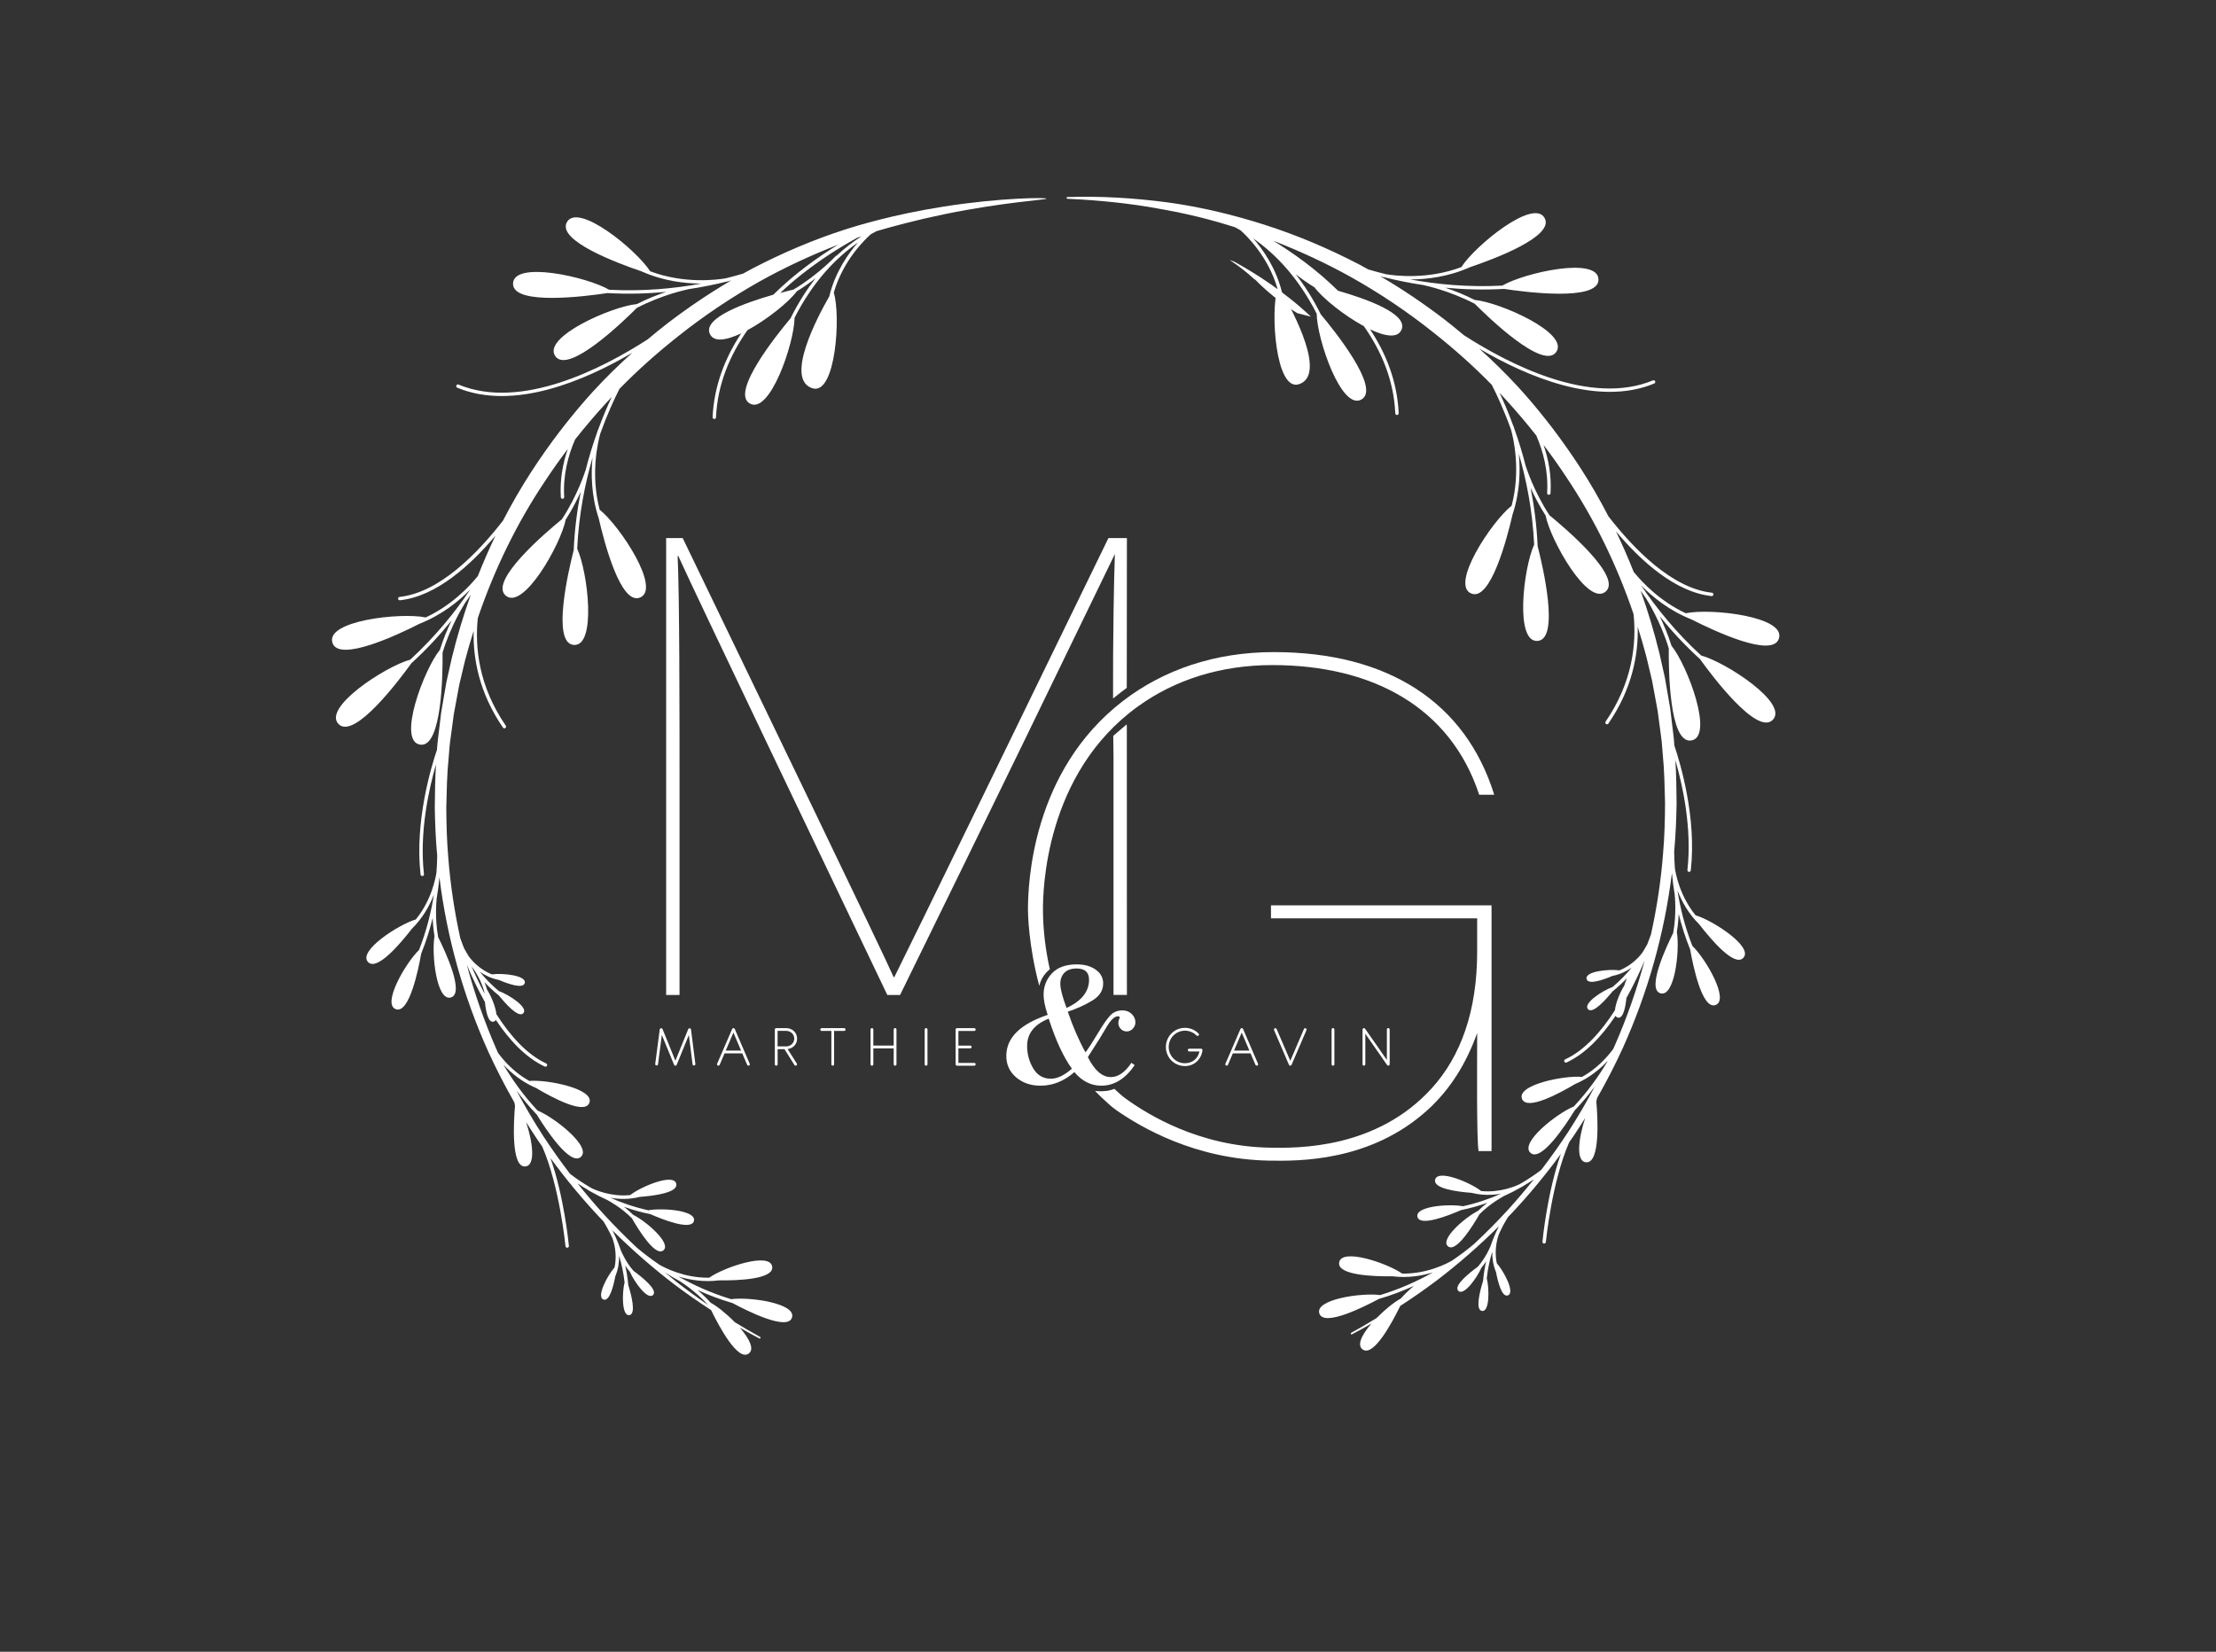 <?xml version="1.0" encoding="utf-8"?>
<!-- Generator: Adobe Illustrator 28.0.0, SVG Export Plug-In . SVG Version: 6.00 Build 0)  -->
<svg version="1.1" id="Layer_1" xmlns="http://www.w3.org/2000/svg" xmlns:xlink="http://www.w3.org/1999/xlink" x="0px" y="0px"
	 viewBox="0 0 824.2 614.44" style="enable-background:new 0 0 824.2 614.44;" xml:space="preserve">
<rect x="0" y="0" width="824.2" height="614.44" fill="#333333" stroke="none"/>
<style type="text/css">
	.st0{fill:none;stroke:#445463;stroke-width:0.925;stroke-miterlimit:10;}
	.st1{fill:#445463;}
	.st2{fill:#F7F7F7;}
	.st3{fill:none;stroke:#60826F;stroke-width:0.916;stroke-miterlimit:10;}
	.st4{fill:#60826F;}
	.st5{fill:none;stroke:#60826F;stroke-width:0.816;stroke-miterlimit:10;}
	.st6{fill:#FFFFFFC4;}
	.st7{fill:#FFFFFFC4;}
	.st8{fill:#567362;}
	.st9{fill:none;stroke:#60826F;stroke-width:0.683;stroke-linecap:round;stroke-linejoin:round;stroke-miterlimit:10;}
	.st10{fill:#FFFFFF;}
	.st11{fill:#ffffffC4;}
</style>
<g>
	<g>
		<path class="st7" d="M389.21,73.89c-0.04-0.47-17.08-0.37-38.14,2.94c-19.34,3.03-33,7.35-36.49,8.46
			c-11.93,3.81-23.5,8.76-34.64,14.55c-1.18,0.63-2.36,1.28-3.53,1.93c-2,0.59-4.15,1.18-6.44,1.75c-3.14,0.55-15.35,2.2-28.16-2.61
			c-5.06-7.95-27.22-26.08-31.07-18.06c-3.24,6.75,18.7,14.99,27.88,18.1c8.08,3.61,16.15,4.53,22.22,4.54
			c-9.9,1.83-21.55,2.96-34.26,2.3c-8.23-4.82-35.92-11-35.77-2.14c0.14,8.1,27.4,4.54,35.09,3.37c7.72,0.44,15.05,0.21,21.86-0.44
			c-3.14,1.05-6.97,2.54-10.88,4.53c-9.31,0.86-35.67,12.43-30.25,19.52c4.92,6.43,24.69-12.55,30.22-18.08
			c9.5-4.96,18.65-6.84,18.77-6.86c0.06-0.01,0.1-0.04,0.15-0.07c5.25-0.78,10.1-1.78,14.45-2.86c0.5-0.09,0.79-0.15,0.81-0.15
			c0.09-0.02,0.17-0.06,0.23-0.11c0.23-0.06,0.46-0.12,0.69-0.18c-8.2,4.81-16.09,10.14-23.65,15.92c-2.51,1.96-4.99,3.96-7.42,6.01
			c-16.79,10.83-47.08,26.47-70.33,16.81c-0.32-0.14-0.69,0.02-0.82,0.34c-0.13,0.32,0.02,0.69,0.34,0.82
			c21.01,8.73,47.49-2.66,65.09-12.99c-5.1,4.58-10,9.39-14.64,14.45c-3.47,3.81-6.79,7.75-9.99,11.79
			c-0.82,1.06-1.64,2.11-2.47,3.17c-3.69,4.84-7.19,9.82-10.5,14.92c-3.79,5.86-7.28,11.9-10.48,18.1
			c-9.41,12.13-23.67,26.8-38.47,28.38c-0.35,0.04-0.6,0.35-0.56,0.69c0.04,0.35,0.36,0.59,0.69,0.56
			c13.46-1.44,26.21-12.96,35.55-24.05c-2.37,4.93-4.56,9.95-6.57,15.04c-3.36,4.14-9.9,10.97-19.39,15.4
			c-9.22-1.94-37.67,1.2-34.64,9.57c2.56,7.04,23.79-2.87,32.43-7.26c8.23-3.25,14.55-8.38,18.8-12.71
			c-5.62,8.36-12.96,17.48-22.34,26.1c-9.2,2.5-32.99,17.97-26.55,24.06c5.89,5.57,22.41-16.4,26.96-22.71
			c5.72-5.21,10.68-10.61,14.98-15.93c-1.45,2.98-3.06,6.75-4.37,10.94c-5.91,7.25-16.08,34.18-7.22,35.27
			c8.03,0.98,8.3-26.43,8.22-34.25c3.1-10.25,8.16-18.11,8.22-18.21c0.03-0.05,0.05-0.1,0.06-0.16c0.76-1.05,1.49-2.09,2.2-3.12
			c-2.72,7.62-5.05,15.38-6.98,23.22l-2.06,9.18l-1.6,9.26c-0.13,0.77-0.28,1.54-0.39,2.32l-0.28,2.33l-0.56,4.66
			c-0.18,1.56-0.4,3.11-0.54,4.67l-0.14,1.96c-2.18,6.42-8.34,26.84-6.11,46.45c0.04,0.35,0.36,0.59,0.7,0.56
			c0.35-0.04,0.6-0.35,0.56-0.7c-1.78-15.67,1.88-31.9,4.48-40.87c-0.35,5.35-0.39,10.71-0.46,16.06c0.11,5.98,0.34,11.96,0.9,17.91
			c-0.02,1.88-0.1,3.96-0.27,6.21c-0.3,2.09-1.82,10.35-7.7,17.54c-6.36,1.85-21.88,11.87-17.65,15.93
			c3.32,3.18,11.84-6.83,16.25-12.53c4.1-4.03,6.62-8.71,8.14-12.65c-0.98,6.29-2.68,13.34-5.54,20.63
			c-4.9,4.67-14.04,20.32-8.5,22.03c4.91,1.51,8.24-14.59,9.32-20.71c1.84-4.55,3.23-9.01,4.27-13.27c0.07,2.02,0.27,4.34,0.68,6.77
			c-1.16,6.67,0.76,24.68,6.24,22.76c4.9-1.71-2.18-16.97-4.88-22.38c-1.34-7.34-0.59-13.95-0.58-14.03
			c0.01-0.04-0.01-0.08-0.01-0.12c0.49-2.87,0.83-5.6,1.06-8.14c2.76,22.43,8.95,44.41,18.22,64.98c2.93,6.39,6.14,12.63,9.62,18.73
			c0.1,0.42,0.19,0.85,0.27,1.28c-0.51,6.02-1.49,22.82,3.7,22.6c4.17-0.17,2.83-9.25,0.44-16.49c1.37,2.19,2.76,4.37,4.2,6.51
			c0.59,0.86,1.19,1.72,1.78,2.57c6.47,14.78,8.63,36.81,8.66,37.07c0.03,0.35,0.34,0.59,0.69,0.57c0.35-0.03,0.6-0.34,0.57-0.69
			c-0.09-0.97-1.81-18.38-6.85-32.66c5.7,7.8,11.87,15.25,18.49,22.28c0.38,0.4,0.77,0.8,1.16,1.19c0.86,1.36,2.13,3.55,3.42,6.41
			c0.4,1.08,1.89,5.65,0.76,10.81c-2.66,2.97-6.99,11.14-4.02,11.96c2.13,0.59,3.55-4.72,4.31-8.69c1.12-2.67,1.44-5.3,1.4-7.59
			c0.91,2.95,1.65,6.26,2.04,9.86c-0.97,4.02-1.09,12.76,1.86,12.17c2.46-0.49,0.69-7.39-0.49-11.2c-0.22-2.54-0.62-4.96-1.13-7.21
			c0.51,0.77,1.09,1.56,1.75,2.34c1.67,3.85,6.66,10.73,8.65,8.55c1.74-1.91-4.13-6.6-7.3-8.91c-3-3.39-4.61-7.38-4.63-7.43
			c-0.01-0.02-0.02-0.02-0.03-0.04c-0.62-1.83-1.29-3.51-1.96-5.01c-0.07-0.2-0.13-0.33-0.14-0.37c-0.01-0.02-0.03-0.04-0.05-0.06
			c-0.35-0.77-0.7-1.5-1.04-2.17c7.29,7.25,15.04,14.03,23.21,20.25c4.38,3.3,8.88,6.43,13.48,9.41
			c3.05,6.26,9.81,18.83,13.85,16.26c2.5-1.59,0.35-5.67-3.15-9.71c2.39,1.37,4.8,2.71,7.24,4c0.15,0.08,0.34,0.02,0.43-0.13
			c0.08-0.15,0.03-0.34-0.13-0.43c-3.19-1.75-6.33-3.59-9.43-5.49c-3.04-3.12-6.57-5.94-8.97-7.24c-1.65-1.83-3.35-3.42-4.9-4.73
			c3.99,1.82,8.35,3.49,13.06,4.87c5.47,2.94,20.18,10.31,22.03,5.52c2.1-5.42-15.86-7.93-22.56-6.98
			c-7.5-2.27-14.08-5.31-19.63-8.44c4.04,1.25,9.27,2.17,14.99,1.45c7.21,0.07,20.35-0.41,19.91-4.99
			c-0.56-5.83-18.05,0.14-23.44,3.99c-9.27,0.16-16.69-3.76-18.53-4.83c-3.41-2.31-6.19-4.49-8.3-6.27
			c-4.27-3.99-8.39-8.14-12.34-12.44c-3.4-3.73-6.67-7.59-9.81-11.54c1.23,0.83,2.64,1.72,4.21,2.64c0.04,0.03,0.07,0.07,0.12,0.1
			c0.05,0.03,0.21,0.11,0.47,0.24c1.94,1.11,4.12,2.24,6.52,3.33c0.03,0.02,0.04,0.04,0.07,0.06c0.05,0.03,4.76,2.48,8.85,6.63
			c2.46,4.29,8.6,14.23,11.61,11.98c3.4-2.53-6.3-10.88-11.13-13.28c-1.16-1.14-2.34-2.14-3.45-2.99c3.04,1.08,6.33,2.03,9.84,2.74
			c4.69,2.05,15.08,6.13,16.15,2.62c1.24-4.07-11.66-5.02-16.92-4.07c-5.27-1.15-10.02-2.83-14.12-4.66
			c3.12,0.55,6.91,0.7,10.93-0.32c5.54-0.42,14.14-1.58,13.59-4.78c-0.73-4.26-13.07,0.9-17.15,4.11
			c-7.01,0.71-12.88-1.86-14.32-2.55c-3.57-2.05-6.29-3.99-8.05-5.35c-3.52-4.6-6.87-9.32-10.04-14.17
			c-3.53-5.46-6.82-11.08-9.87-16.82c2.22,2.99,4.72,6,7.53,8.95c3.26,5.29,12.28,19.04,16.29,15.83
			c4.53-3.63-9.73-14.81-16.01-17.35c-5.17-5.54-9.24-11.27-12.42-16.6c-0.06-0.13-0.12-0.26-0.19-0.39
			c2.87,3.07,6.88,6.42,12.1,8.63c6.2,3.68,17.81,9.85,19.72,5.67c2.44-5.33-15.68-8.94-22.28-8.31
			c-5.52-3.08-9.35-7.37-11.57-10.37c-0.26-0.58-0.53-1.16-0.78-1.74c-4.4-10.1-8.04-20.53-10.9-31.16
			c1.88,4.46,4.14,9.25,6.76,13.93c0.38,3.66,1.22,7.59,3.09,7.31c0.45-0.07,0.76-0.32,0.95-0.7c5.04,7.54,11.13,14.08,18.22,17.37
			c0.32,0.15,0.69,0.01,0.84-0.31c0.15-0.32,0.01-0.69-0.31-0.84c-7.22-3.34-13.42-10.33-18.52-18.31
			c-0.27-2.76-2.01-6.88-3.48-9.16c-0.28-0.98-0.62-1.91-0.97-2.76c1.59,1.68,3.37,3.35,5.37,4.95c2.51,3.11,7.26,8.41,9.04,6.64
			c2.12-2.12-5.21-6.89-9.09-8.31c-2.78-2.32-5.12-4.78-7.06-7.17c1.88,1.31,4.24,2.5,7.08,3.05c3.72,1.58,8.92,3.35,9.62,1.25
			c0.97-2.92-8.22-3.87-12.17-3.31c-4.94-1.93-7.92-5.75-8.58-6.65c-0.72-1.15-1.33-2.22-1.85-3.19c-0.47-1.23-0.91-2.42-1.32-3.53
			c-2.21-10-3.73-20.14-4.51-30.35c-0.53-6.12-0.68-12.27-0.72-18.4c0.16-6.14,0.24-12.28,0.87-18.39l0.38-4.59
			c0.15-1.53,0.39-3.04,0.59-4.56l0.61-4.56l0.3-2.28c0.12-0.76,0.27-1.51,0.41-2.26l1.68-9.04c0.15-0.64,0.31-1.29,0.46-1.93
			c0.3-1.26,0.6-2.53,0.9-3.79l0.77-3.22c0.97-3.71,2.05-7.39,3.2-11.04c-0.25,10.38,2.07,23.08,10.91,35.98
			c0.2,0.29,0.59,0.36,0.88,0.16c0.29-0.2,0.36-0.59,0.16-0.88c-10.08-14.7-11.52-29.14-10.4-40.02
			c6.12-17.99,14.45-35.22,25.02-50.97c2.68-4.07,5.51-8.05,8.45-11.94c-1.83,5.32-3,11.41-2.59,17.95
			c0.02,0.35,0.33,0.62,0.67,0.59c0.35-0.02,0.61-0.32,0.59-0.67c-0.51-8.02,1.42-15.35,4.03-21.37c3.63-4.61,7.44-9.09,11.4-13.42
			c0.75-0.82,1.51-1.63,2.26-2.44c-1.58,3.36-3.36,7.49-5.12,12.31c-0.05,0.06-0.1,0.13-0.13,0.21c-0.01,0.02-0.1,0.31-0.24,0.81
			c-1.5,4.21-2.98,8.91-4.28,14.04c-0.04,0.05-0.07,0.11-0.09,0.18c-0.03,0.11-2.82,9.03-8.71,17.98
			c-6.06,4.95-26.92,22.72-21.02,28.26c6.51,6.1,20.66-18.96,22.45-28.14c2.37-3.7,4.23-7.35,5.6-10.37
			c-1.32,6.71-2.29,13.98-2.62,21.71c-1.93,7.53-8.2,34.3-0.16,35.25c8.8,1.04,5.43-27.13,1.45-35.8
			c0.61-12.72,2.91-24.19,5.71-33.86c-0.6,6.04-0.48,14.16,2.29,22.55c2.17,9.45,8.18,32.1,15.22,29.56
			c8.37-3.03-7.45-26.88-14.85-32.72c-3.51-13.26-0.63-25.27,0.22-28.31c2.53-7.07,5.14-12.74,7.14-16.66
			c6.79-6.96,14.08-13.44,21.71-19.47c9.56-7.62,19.74-14.46,30.41-20.48c9.39-5.25,19.17-9.76,29.21-13.68
			c-7.36,4.51-16.15,10.73-24.12,18.61c-10.59,3.04-25.94,8.54-23.68,14.38c1.33,3.44,6.16,2.64,11.75-0.01
			c-5.95,9.01-10.11,19.43-10.64,31.2c-0.01,0.35,0.25,0.64,0.6,0.66c0.33,0.04,0.64-0.25,0.66-0.6
			c0.55-12.33,5.18-23.17,11.69-32.43c7.38-3.99,15.4-10.47,18.36-14.45c2.59-1.59,4.94-3.27,6.99-4.86
			c-3.32,4.23-6.48,9.16-9.33,14.92c-5.15,6.14-22.09,27.25-15.31,31.56c7.52,4.78,16.74-22.38,16.82-31.78
			c6.84-13.49,15.41-22.3,23.6-28.03c-3.62,4.13-8.5,11.04-10.69,20.07c-4.28,7.44-16.75,30.87-6.25,34.18
			c8.66,2.73,10.6-27.14,7.92-35.57c3.5-12.16,11.84-20.02,13.78-21.72c0.71-0.41,1.4-0.79,2.09-1.15
			c5.92-1.74,14.7-4.13,25.49-6.36C373.71,75.1,389.25,74.34,389.21,73.89z M253.07,476.72c0.03,0.03,0.05,0.06,0.09,0.08
			c0.07,0.04,5.38,3.33,10.19,8.63c-3.94-2.7-7.8-5.52-11.56-8.45c-1.52-1.2-3.03-2.43-4.52-3.67
			C249.07,474.45,251,475.59,253.07,476.72z M176.53,361.05c0.01,0.02,0.01,0.04,0.03,0.06c0.03,0.04,2.45,3.59,3.6,7.97
			c0.01,0.15,0.01,0.3,0.02,0.45c-1.78-3.38-3.38-6.78-4.79-10.03C175.76,360.01,176.14,360.53,176.53,361.05z M311.2,95.07
			c-0.13,0.02-0.26,0.07-0.36,0.18c-0.08,0.08-6.46,6.91-15.64,12.43c-1.23,0.3-2.97,0.73-4.99,1.28
			c9.92-9.4,20.88-16.28,28.57-20.49c0.55-0.19,1.09-0.39,1.64-0.58C317.38,89.85,314.27,92.22,311.2,95.07z"/>
	</g>
	<path class="st7" d="M627,228.12c-9.49-4.43-16.03-11.26-19.39-15.4c-2.01-5.09-4.2-10.11-6.57-15.04
		c9.34,11.09,22.08,22.61,35.55,24.05c0.36,0.04,0.66-0.21,0.69-0.56c0.04-0.35-0.21-0.66-0.56-0.69
		c-14.8-1.58-29.06-16.26-38.47-28.38c-3.2-6.19-6.68-12.24-10.48-18.1c-3.31-5.1-6.81-10.08-10.5-14.92
		c-0.82-1.06-1.64-2.11-2.47-3.17c-3.19-4.04-6.52-7.98-9.99-11.79c-4.64-5.06-9.54-9.86-14.63-14.44
		c17.6,10.32,44.08,21.71,65.09,12.98c0.32-0.13,0.47-0.5,0.34-0.82c-0.13-0.32-0.5-0.47-0.82-0.34
		c-23.25,9.66-53.55-5.99-70.34-16.82c-2.43-2.05-4.9-4.05-7.41-6c-7.56-5.78-15.45-11.11-23.65-15.92
		c0.23,0.06,0.45,0.12,0.69,0.18c0.07,0.05,0.15,0.09,0.23,0.11c0.02,0.01,0.32,0.07,0.81,0.16c4.36,1.08,9.2,2.08,14.45,2.86
		c0.05,0.02,0.1,0.05,0.15,0.06c0.11,0.02,9.27,1.91,18.76,6.86c5.53,5.53,25.31,24.51,30.22,18.09
		c5.42-7.09-20.93-18.66-30.25-19.52c-3.91-1.99-7.73-3.48-10.88-4.53c6.81,0.64,14.14,0.88,21.86,0.44
		c7.69,1.17,34.95,4.73,35.09-3.37c0.16-8.86-27.54-2.68-35.76,2.14c-12.71,0.67-24.35-0.47-34.25-2.29
		c6.07-0.01,14.13-0.94,22.21-4.55c9.18-3.11,31.11-11.35,27.87-18.1c-3.85-8.02-26,10.11-31.07,18.06
		c-12.79,4.8-24.98,3.17-28.15,2.62c-2.3-0.57-4.45-1.16-6.46-1.75c-1.17-0.65-2.35-1.3-3.53-1.93
		c-11.14-5.78-22.71-10.73-34.64-14.55c-11.91-3.84-24.12-6.77-36.49-8.46c-12.37-1.64-24.84-2.4-37.26-1.99
		c-0.16,0.01-0.3,0.14-0.31,0.31c-0.01,0.17,0.13,0.32,0.31,0.33c12.38,0.56,24.69,1.84,36.79,4.2c8.63,1.56,17.15,3.72,25.49,6.36
		c0.69,0.36,1.39,0.75,2.09,1.15c1.94,1.7,10.28,9.56,13.78,21.72c-2.68,8.43-0.74,38.3,7.92,35.57c10.5-3.31-1.97-26.74-6.25-34.18
		c-2.19-9.03-7.07-15.94-10.69-20.07c8.19,5.73,16.76,14.54,23.6,28.03c0.08,9.4,9.3,36.56,16.82,31.78
		c6.79-4.31-10.16-25.43-15.3-31.56c-2.85-5.76-6.01-10.69-9.33-14.91c2.05,1.59,4.4,3.27,6.99,4.86
		c2.96,3.98,10.99,10.47,18.37,14.45c6.51,9.26,11.14,20.09,11.68,32.43c0.02,0.35,0.33,0.64,0.66,0.6c0.35-0.01,0.62-0.31,0.6-0.66
		c-0.52-11.77-4.68-22.19-10.64-31.2c5.59,2.65,10.42,3.45,11.75,0.01c2.26-5.84-13.09-11.33-23.68-14.38
		c-7.97-7.88-16.76-14.11-24.12-18.61c10.03,3.91,19.82,8.43,29.21,13.68c10.67,6.01,20.85,12.85,30.41,20.48
		c7.63,6.03,14.92,12.51,21.71,19.47c2,3.92,4.61,9.58,7.14,16.65c0.85,3.02,3.74,15.05,0.23,28.31
		c-7.4,5.84-23.22,29.69-14.85,32.72c7.04,2.55,13.04-20.1,15.22-29.55c2.78-8.4,2.89-16.52,2.29-22.56
		c2.81,9.67,5.11,21.14,5.72,33.86c-3.98,8.67-7.35,36.84,1.45,35.8c8.05-0.95,1.77-27.71-0.16-35.25c-0.34-7.73-1.3-15-2.62-21.71
		c1.36,3.02,3.22,6.68,5.6,10.37c1.78,9.18,15.94,34.25,22.45,28.14c5.9-5.53-14.96-23.31-21.02-28.26
		c-5.88-8.95-8.68-17.88-8.71-17.98c-0.02-0.07-0.05-0.13-0.09-0.18c-1.3-5.13-2.77-9.83-4.28-14.05c-0.14-0.49-0.23-0.78-0.24-0.81
		c-0.03-0.08-0.07-0.15-0.13-0.21c-1.76-4.82-3.54-8.95-5.12-12.31c0.76,0.81,1.52,1.62,2.26,2.44c3.97,4.34,7.77,8.82,11.41,13.44
		c2.6,6.02,4.52,13.34,4.02,21.36c-0.02,0.35,0.24,0.65,0.59,0.67c0.34,0.03,0.65-0.24,0.67-0.59c0.41-6.55-0.75-12.63-2.59-17.95
		c2.94,3.89,5.77,7.86,8.45,11.94c10.58,15.76,18.92,33,25.03,51c1.12,10.87-0.33,25.29-10.41,39.99c-0.2,0.29-0.12,0.68,0.16,0.88
		c0.29,0.2,0.68,0.12,0.88-0.16c8.85-12.9,11.17-25.61,10.91-35.98c1.16,3.65,2.23,7.34,3.2,11.04l0.77,3.22
		c0.3,1.26,0.6,2.53,0.9,3.79c0.15,0.64,0.31,1.29,0.46,1.93l1.68,9.04c0.14,0.75,0.29,1.51,0.41,2.26l0.3,2.28l0.61,4.56
		c0.19,1.52,0.43,3.04,0.59,4.56l0.38,4.59c0.63,6.11,0.7,12.25,0.87,18.39c-0.03,6.14-0.19,12.28-0.72,18.4
		c-0.78,10.21-2.31,20.36-4.52,30.36c-0.4,1.12-0.84,2.3-1.32,3.54c-0.51,0.96-1.12,2.01-1.82,3.14c-0.6,0.84-3.6,4.73-8.6,6.68
		c-3.95-0.56-13.14,0.38-12.17,3.31c0.7,2.1,5.9,0.33,9.62-1.25c2.84-0.56,5.21-1.75,7.09-3.06c-1.95,2.39-4.29,4.85-7.07,7.18
		c-3.88,1.42-11.21,6.19-9.09,8.31c1.78,1.78,6.52-3.53,9.04-6.64c1.99-1.6,3.78-3.27,5.37-4.95c-0.35,0.85-0.69,1.78-0.97,2.76
		c-1.47,2.28-3.21,6.4-3.48,9.16c-5.1,7.97-11.3,14.96-18.52,18.3c-0.32,0.15-0.45,0.52-0.31,0.84c0.15,0.32,0.52,0.45,0.84,0.31
		c7.09-3.29,13.18-9.83,18.22-17.37c0.2,0.38,0.5,0.63,0.95,0.7c1.87,0.28,2.71-3.65,3.09-7.31c2.62-4.67,4.88-9.47,6.76-13.93
		c-2.86,10.63-6.5,21.06-10.9,31.16c-0.26,0.59-0.52,1.17-0.79,1.75c-2.21,3-6.03,7.28-11.56,10.36c-6.6-0.63-24.72,2.98-22.28,8.31
		c1.91,4.18,13.52-1.98,19.72-5.67c5.22-2.21,9.24-5.56,12.1-8.63c-0.06,0.13-0.12,0.26-0.19,0.39c-3.18,5.34-7.25,11.06-12.42,16.6
		c-6.27,2.54-20.54,13.72-16.01,17.35c4.01,3.21,13.03-10.54,16.29-15.83c2.81-2.95,5.31-5.96,7.53-8.95
		c-3.05,5.74-6.33,11.36-9.86,16.82c-3.17,4.84-6.52,9.57-10.04,14.17c-1.76,1.36-4.49,3.31-8.06,5.35
		c-1.45,0.7-7.31,3.26-14.31,2.55c-4.08-3.21-16.42-8.38-17.15-4.11c-0.55,3.2,8.05,4.36,13.59,4.78c4.02,1.02,7.81,0.87,10.93,0.32
		c-4.11,1.83-8.85,3.51-14.12,4.66c-5.26-0.96-18.16-0.01-16.92,4.07c1.07,3.51,11.46-0.57,16.15-2.62c3.51-0.71,6.8-1.66,9.84-2.74
		c-1.11,0.85-2.29,1.85-3.45,2.99c-4.83,2.4-14.53,10.75-11.13,13.28c3.01,2.24,9.15-7.69,11.61-11.98c4.09-4.14,8.8-6.6,8.85-6.63
		c0.03-0.01,0.05-0.04,0.07-0.06c2.4-1.09,4.58-2.22,6.52-3.33c0.26-0.13,0.43-0.22,0.47-0.24c0.05-0.03,0.08-0.06,0.12-0.1
		c1.57-0.92,2.98-1.81,4.21-2.64c-3.14,3.95-6.41,7.8-9.81,11.54c-3.96,4.3-8.09,8.45-12.36,12.45c-2.1,1.78-4.86,3.94-8.25,6.23
		c-1.78,1.04-9.24,5-18.57,4.84c-5.4-3.85-22.88-9.82-23.44-3.98c-0.44,4.58,12.7,5.07,19.91,4.99c5.71,0.72,10.95-0.21,14.99-1.46
		c-5.55,3.13-12.13,6.17-19.64,8.44c-6.7-0.95-24.65,1.57-22.56,6.98c1.85,4.79,16.56-2.58,22.03-5.52
		c4.71-1.38,9.08-3.05,13.06-4.87c-1.54,1.31-3.24,2.9-4.9,4.73c-2.4,1.3-5.92,4.12-8.97,7.24c-3.1,1.9-6.24,3.74-9.43,5.49
		c-0.15,0.08-0.21,0.27-0.13,0.42c0.08,0.15,0.27,0.21,0.43,0.13c2.44-1.29,4.85-2.63,7.24-4c-3.5,4.04-5.65,8.12-3.15,9.71
		c4.04,2.57,10.8-10,13.85-16.26c4.6-2.98,9.1-6.12,13.48-9.41c8.17-6.22,15.92-13,23.22-20.25c-0.34,0.67-0.69,1.39-1.04,2.17
		c-0.01,0.02-0.04,0.03-0.05,0.06c-0.01,0.04-0.07,0.17-0.14,0.37c-0.67,1.5-1.34,3.18-1.96,5.01c-0.01,0.02-0.02,0.02-0.03,0.04
		c-0.02,0.04-1.62,4.03-4.63,7.42c-3.17,2.31-9.04,7-7.3,8.91c2,2.19,6.98-4.7,8.65-8.55c0.66-0.78,1.24-1.58,1.75-2.34
		c-0.51,2.26-0.91,4.67-1.13,7.21c-1.18,3.82-2.96,10.71-0.49,11.2c2.94,0.58,2.83-8.16,1.86-12.17c0.39-3.6,1.13-6.91,2.04-9.86
		c-0.04,2.29,0.28,4.92,1.4,7.59c0.76,3.97,2.18,9.28,4.31,8.69c2.97-0.82-1.35-8.98-4.01-11.95c-1.14-5.18,0.37-9.77,0.76-10.83
		c1.28-2.86,2.55-5.04,3.41-6.4c0.39-0.4,0.78-0.79,1.16-1.19c6.62-7.03,12.79-14.48,18.49-22.28c-5.05,14.27-6.76,31.69-6.85,32.66
		c-0.03,0.35,0.22,0.65,0.57,0.69c0.35,0.02,0.65-0.22,0.69-0.57c0.03-0.26,2.2-22.29,8.66-37.07c0.6-0.86,1.2-1.71,1.78-2.57
		c1.44-2.14,2.83-4.32,4.2-6.51c-2.4,7.23-3.73,16.32,0.44,16.49c5.19,0.21,4.22-16.58,3.7-22.6c0.09-0.43,0.18-0.86,0.27-1.28
		c3.48-6.09,6.7-12.34,9.62-18.73c9.26-20.57,15.46-42.54,18.22-64.98c0.23,2.54,0.57,5.27,1.06,8.14c0,0.04-0.01,0.08-0.01,0.12
		c0.01,0.08,0.76,6.69-0.58,14.03c-2.7,5.41-9.78,20.67-4.88,22.38c5.48,1.91,7.4-16.09,6.24-22.76c0.41-2.43,0.61-4.75,0.68-6.77
		c1.04,4.26,2.44,8.72,4.27,13.27c1.08,6.12,4.41,22.23,9.32,20.71c5.55-1.71-3.6-17.36-8.5-22.03c-2.86-7.29-4.56-14.34-5.54-20.63
		c1.53,3.95,4.04,8.62,8.14,12.65c4.41,5.71,12.93,15.72,16.25,12.53c4.23-4.06-11.29-14.08-17.65-15.93
		c-5.87-7.19-7.4-15.45-7.7-17.54c-0.17-2.26-0.24-4.33-0.26-6.21c0.56-5.95,0.79-11.93,0.9-17.91c-0.07-5.35-0.1-10.71-0.46-16.06
		c2.6,8.97,6.26,25.19,4.48,40.87c-0.04,0.35,0.21,0.66,0.55,0.7c0.36,0.04,0.66-0.21,0.7-0.56c2.23-19.6-3.94-40.03-6.11-46.45
		l-0.14-1.96c-0.14-1.56-0.36-3.11-0.54-4.67l-0.56-4.66l-0.28-2.33c-0.11-0.77-0.26-1.54-0.39-2.32l-1.6-9.26l-2.06-9.18
		c-1.93-7.84-4.25-15.6-6.98-23.22c0.71,1.03,1.44,2.07,2.2,3.12c0.02,0.05,0.03,0.11,0.06,0.16c0.06,0.1,5.12,7.95,8.22,18.21
		c-0.08,7.82,0.19,35.23,8.22,34.25c8.86-1.09-1.31-28.01-7.22-35.27c-1.31-4.19-2.93-7.96-4.38-10.95
		c4.3,5.32,9.27,10.72,14.98,15.93c4.55,6.31,21.07,28.28,26.96,22.71c6.44-6.09-17.35-21.56-26.55-24.06
		c-9.37-8.62-16.71-17.73-22.33-26.09c4.26,4.33,10.56,9.45,18.79,12.7c8.64,4.38,29.87,14.3,32.43,7.26
		C664.67,229.32,636.22,226.17,627,228.12z"/>
</g>
<path class="st7" d="M487.57,117.8c-2.03-0.55-3.76-0.98-5-1.28c-9.18-5.52-15.56-12.35-15.64-12.43c-0.1-0.11-0.23-0.16-0.36-0.18
	c-3.07-2.85-6.18-5.22-9.21-7.18c0.55,0.19,1.1,0.39,1.65,0.59C466.69,101.52,477.65,108.4,487.57,117.8z"/>
<g>
	<g>
		<path class="st6" d="M419.06,270.11c0-0.22,0-0.45,0-0.67c-1.92,1.62-3.56,3.03-5,4.28c0.01,0.63,0.01,1.27,0.01,1.9c0,0,0,0,0,0
			c0,0.14,0,0.28,0.01,0.42c0,0.02,0,0.03,0,0.05c0,0,0,0,0,0c0.03,1.68,0.05,3.37,0.07,5.08c0.01,2.01,0.01,4,0,5.97v82.96h4.98
			c-0.01-33.34-0.02-66.68-0.03-100.02C419.08,270.09,419.07,270.1,419.06,270.11z"/>
		<path class="st6" d="M414.18,226.93c-0.17,11.1-0.23,22.05-0.2,32.89c1.02-0.82,2.08-1.66,3.13-2.46c0.39-0.3,1.08-0.82,1.97-1.48
			c0.02-18.57,0.03-37.15,0.05-55.72h-6.87c-28.21,58.07-72.53,149.09-79.64,163.32h-0.24c-4.03-9.24-48.59-101.45-78.46-163.32
			h-6.16v169.95h4.98v-76.56c0-28.44,0-72.29-0.71-86.75h0.24c6.4,14.22,57.6,121.12,77.75,163.32h4.74
			c15.64-31.87,31.22-63.77,46.76-95.7c11.07-22.77,22.11-45.54,33.13-68.32C414.43,212.98,414.28,219.93,414.18,226.93z"/>
	</g>
	<g>
		<path class="st6" d="M387.58,363.97c0.88-1.62,2-2.72,2.89-3.42c-1.66-7.32-2.52-14.76-2.56-21.99
			c-0.03-6.96,0.58-50.89,35.53-75.93c13.54-9.7,30.43-15.23,49.78-15.23c37.32,0,66.27,15.74,76.94,48.24h5.59
			c-10.66-34.28-39.36-53.07-82.01-53.07c-21.91,0-41.06,6.62-56.1,18.2c-33.88,26.08-35.32,67.97-35.31,77.78
			c0,0.96,0.17,13.13,4.21,28.15C386.73,365.9,387.04,364.96,387.58,363.97z"/>
		<g>
			<path class="st6" d="M402.91,390.99c-2.92-4.58-5.43-9.51-7.52-14.66c-1.16,0.22-2.12,0.3-3.19,0.09
				c-0.27-0.05-0.5-0.28-0.91-0.29c-0.69-0.01-1.09,0.46-1.5,0.81c2.23,5.99,5.15,12.13,8.92,17.97
				C399.72,393.33,401.27,391.98,402.91,390.99z"/>
			<path class="st6" d="M472.72,336.79v4.82h76.68v12.44c0,22.04-6.08,38.86-16.87,50.75c-20.59,22.69-49.88,22.31-60.32,22.12
				c-26.51-0.48-45.6-12.53-53.5-18.23c-1.49-1.07-2.5-2.07-2.87-2.4c-0.46-0.41-0.92-0.83-1.37-1.25
				c-0.99,0.38-1.79,0.61-2.48,0.71c-1.7,0.24-3.3,0.22-4.71,0.07c1.4,1.47,2.87,2.9,4.43,4.27c0.42,0.36,1.73,1.67,3.73,3.05
				c8.81,6.09,28.92,18.09,56.53,18.6c11.05,0.2,37.82,0.46,59.09-18.93c8.43-7.68,14.37-17.39,18.35-28.55
				c0,11.17-0.26,39.1,0.51,43.93h4.83v-91.41H472.72z"/>
		</g>
	</g>
</g>
<g>
	<g>
		<path class="st11" d="M435.14,391.81c0.31,0.74,0.74,1.38,1.29,1.93c0.54,0.55,1.19,0.98,1.92,1.3s1.52,0.47,2.37,0.47
			c0.71,0,1.36-0.11,1.95-0.32s1.13-0.51,1.59-0.89c0.47-0.39,0.85-0.85,1.17-1.39c0.31-0.54,0.54-1.13,0.68-1.78h-3.79
			c-0.15,0-0.27-0.05-0.37-0.15c-0.1-0.1-0.15-0.22-0.15-0.37c0-0.14,0.05-0.26,0.15-0.36c0.1-0.1,0.22-0.15,0.37-0.15h4.38
			c0.15,0.01,0.28,0.06,0.39,0.15s0.16,0.22,0.15,0.38c-0.09,0.84-0.32,1.63-0.69,2.35c-0.36,0.72-0.83,1.35-1.4,1.88
			c-0.57,0.53-1.24,0.95-1.99,1.25c-0.76,0.3-1.58,0.45-2.46,0.45c-0.65,0-1.29-0.08-1.89-0.25c-0.61-0.17-1.17-0.41-1.7-0.71
			c-0.52-0.31-1-0.68-1.43-1.11c-0.43-0.43-0.8-0.91-1.1-1.44c-0.31-0.53-0.54-1.09-0.71-1.7c-0.17-0.6-0.25-1.23-0.25-1.89
			c0-0.64,0.08-1.26,0.25-1.87c0.16-0.6,0.4-1.17,0.7-1.7c0.31-0.53,0.67-1.01,1.1-1.45s0.9-0.81,1.42-1.12
			c0.52-0.31,1.09-0.55,1.7-0.72s1.25-0.26,1.92-0.26c0.95,0,1.85,0.18,2.71,0.53c0.86,0.35,1.65,0.88,2.35,1.59
			c0.11,0.1,0.16,0.22,0.16,0.37c0,0.14-0.05,0.26-0.15,0.37s-0.23,0.15-0.37,0.15s-0.27-0.05-0.37-0.15
			c-0.6-0.6-1.27-1.05-2.02-1.35s-1.52-0.45-2.31-0.45c-0.81,0-1.59,0.16-2.32,0.46c-0.73,0.31-1.37,0.74-1.92,1.28
			c-0.55,0.54-0.99,1.18-1.31,1.92s-0.49,1.54-0.49,2.39C434.67,390.29,434.83,391.08,435.14,391.81z"/>
		<path class="st11" d="M465.12,391.84h-6.59l-1.81,4.25c-0.06,0.14-0.15,0.23-0.28,0.28c-0.13,0.05-0.26,0.05-0.41-0.01
			c-0.14-0.06-0.23-0.15-0.27-0.28s-0.04-0.27,0.02-0.4l5.59-12.92c0.09-0.21,0.25-0.32,0.48-0.32s0.39,0.11,0.48,0.32l5.55,12.93
			c0.06,0.13,0.07,0.26,0.03,0.39s-0.12,0.23-0.26,0.28c-0.14,0.06-0.27,0.06-0.41,0.01c-0.13-0.05-0.23-0.14-0.3-0.27
			L465.12,391.84z M458.97,390.81h5.72l-2.86-6.7L458.97,390.81z"/>
		<path class="st11" d="M473.86,383.18c-0.06-0.13-0.06-0.26,0-0.39s0.15-0.23,0.28-0.28c0.12-0.06,0.25-0.06,0.39-0.01
			c0.14,0.05,0.24,0.15,0.29,0.28l5.08,11.83l5.08-11.83c0.06-0.13,0.15-0.22,0.28-0.28s0.26-0.05,0.39,0.01
			c0.14,0.06,0.23,0.15,0.29,0.28c0.05,0.13,0.05,0.26-0.01,0.38l-5.56,12.93c-0.06,0.11-0.13,0.19-0.22,0.25
			c-0.09,0.05-0.19,0.08-0.29,0.07c-0.09-0.01-0.18-0.04-0.26-0.09s-0.14-0.13-0.19-0.23L473.86,383.18z"/>
		<path class="st11" d="M496.3,395.9c0,0.15-0.05,0.27-0.15,0.37c-0.1,0.1-0.22,0.15-0.37,0.15s-0.27-0.05-0.37-0.15
			c-0.1-0.1-0.15-0.22-0.15-0.37v-12.94c0-0.15,0.05-0.27,0.15-0.37c0.1-0.1,0.23-0.15,0.37-0.15s0.27,0.05,0.37,0.15
			c0.1,0.1,0.15,0.22,0.15,0.37V395.9z"/>
		<path class="st11" d="M507.81,384.54v11.36c0,0.15-0.05,0.27-0.15,0.37c-0.1,0.1-0.22,0.15-0.37,0.15s-0.27-0.05-0.37-0.15
			c-0.1-0.1-0.15-0.22-0.15-0.37v-12.93c0-0.15,0.05-0.27,0.15-0.37c0.1-0.1,0.23-0.15,0.37-0.15c0.01,0,0.03,0,0.05,0
			c0.02,0,0.03,0.01,0.05,0.01c0.01,0.01,0.03,0.01,0.03,0.01c0.01,0,0.01,0,0.02,0.01c0.09,0.02,0.17,0.07,0.23,0.15l0.03,0.02
			l8.12,11.64v-11.34c0-0.15,0.05-0.27,0.15-0.37s0.23-0.15,0.38-0.15c0.14,0,0.26,0.05,0.36,0.15c0.1,0.1,0.15,0.23,0.15,0.37
			v12.93c0,0.12-0.04,0.23-0.11,0.32c-0.08,0.09-0.17,0.15-0.29,0.18c-0.01,0-0.03,0-0.04,0c-0.01,0-0.02,0.01-0.04,0.01h-0.09
			c-0.12-0.01-0.21-0.05-0.29-0.12c-0.04-0.02-0.06-0.05-0.09-0.09L507.81,384.54z"/>
	</g>
</g>
<g>
	<path class="st7" d="M420.82,395.34l1.2,0.88c-3.48,5.1-7.61,7.64-12.41,7.64c-3.84,0-7.18-1.68-10.01-5.05
		c-3.86,3.37-8.07,5.05-12.6,5.05c-3.63,0-6.66-1.04-9.08-3.11s-3.64-4.73-3.64-7.97c0-6.72,5.13-11.8,15.38-15.26
		c-1.01-3.07-1.52-5.55-1.52-7.45c0-3.15,1.05-5.83,3.14-8.03c2.09-2.2,5.16-3.3,9.2-3.3c2.89,0,5.25,0.66,7.08,1.98
		c1.83,1.32,2.74,3.02,2.74,5.12c0,2.61-1.36,4.74-4.08,6.38c-2.72,1.64-5.74,3.01-9.07,4.11c1.94,5.7,4.13,10.74,6.58,15.13
		c1.19-1.58,2.71-3.92,4.57-7.05c1.86-3.12,3.38-5.33,4.58-6.62c1.2-1.3,2.73-1.94,4.58-1.94c1.4,0,2.56,0.45,3.47,1.34
		c0.91,0.9,1.36,1.92,1.36,3.06c0,0.93-0.32,1.73-0.96,2.41c-0.64,0.68-1.4,1.02-2.28,1.02c-0.86,0-1.6-0.31-2.2-0.94
		c-0.6-0.63-0.91-1.37-0.91-2.23c0-0.41,0.09-0.84,0.26-1.28c0.17-0.44,0.26-0.68,0.26-0.73c0-0.3-0.24-0.45-0.71-0.45
		c-1.21,0-2.59,1.3-4.13,3.9c-1.54,2.6-2.49,4.17-2.83,4.71l-3.27,5.12c-0.22,0.3-0.52,0.79-0.91,1.46
		c2.48,4.95,5.33,7.42,8.55,7.42C415.89,400.66,418.44,398.89,420.82,395.34z M390.05,378.92c-5.36,2.16-8.03,5.54-8.03,10.14
		c0,3.04,0.76,5.84,2.28,8.39c1.52,2.55,3.71,3.82,6.56,3.82c2.37,0,4.98-1.24,7.81-3.72C395.51,393.16,392.64,386.96,390.05,378.92
		z M396.69,374.94c5.57-2.57,8.36-6.07,8.36-10.49c0-2.79-1.54-4.18-4.63-4.18c-1.99,0-3.49,0.52-4.52,1.57
		c-1.03,1.05-1.54,2.42-1.54,4.13C394.36,367.8,395.13,370.79,396.69,374.94z"/>
</g>
<g>
	<path class="st11" d="M246.16,384.97l-1.43,10.95c-0.01,0.15-0.08,0.26-0.19,0.34c-0.11,0.08-0.24,0.11-0.39,0.09s-0.26-0.09-0.35-0.2
		c-0.09-0.11-0.12-0.24-0.1-0.38l1.68-12.82c0.02-0.16,0.1-0.28,0.23-0.36l0.11-0.05c0.13-0.06,0.26-0.06,0.4-0.01
		s0.23,0.14,0.29,0.27l4.79,11.77l4.79-11.77c0.06-0.12,0.15-0.21,0.27-0.26s0.25-0.05,0.38-0.01c0.1,0.03,0.19,0.08,0.25,0.16
		s0.11,0.17,0.12,0.27l1.62,12.82c0.01,0.15-0.02,0.27-0.11,0.38c-0.09,0.11-0.2,0.17-0.35,0.2c-0.15,0.01-0.27-0.02-0.39-0.1
		c-0.11-0.08-0.18-0.2-0.19-0.34l-1.38-10.9l-4.53,11.08c-0.01,0.01-0.01,0.01-0.01,0.02c-0.01,0.01-0.01,0.01-0.01,0.02
		c-0.01,0.01-0.01,0.01-0.01,0.02c-0.07,0.12-0.16,0.21-0.28,0.25s-0.25,0.04-0.37-0.01l-0.05-0.03c-0.01,0-0.02-0.01-0.03-0.02
		c-0.08-0.06-0.14-0.13-0.19-0.23L246.16,384.97z"/>
	<path class="st11" d="M276.07,391.84h-6.59l-1.81,4.25c-0.06,0.14-0.15,0.23-0.28,0.28c-0.13,0.05-0.26,0.05-0.41-0.01
		c-0.14-0.06-0.23-0.15-0.27-0.28s-0.04-0.27,0.02-0.4l5.59-12.92c0.09-0.21,0.25-0.32,0.48-0.32s0.39,0.11,0.48,0.32l5.55,12.93
		c0.06,0.13,0.07,0.26,0.03,0.39s-0.12,0.23-0.26,0.28c-0.14,0.06-0.27,0.06-0.41,0.01c-0.13-0.05-0.23-0.14-0.3-0.27L276.07,391.84
		z M269.92,390.81h5.72l-2.86-6.7L269.92,390.81z"/>
	<path class="st11" d="M296.19,387.82c-0.18,0.44-0.42,0.83-0.74,1.17c-0.31,0.34-0.68,0.62-1.11,0.83s-0.89,0.36-1.39,0.43l3.42,5.39
		c0.08,0.15,0.09,0.29,0.04,0.43s-0.15,0.24-0.28,0.3c-0.12,0.06-0.25,0.07-0.38,0.02c-0.13-0.04-0.23-0.12-0.29-0.24l-3.68-5.87
		h-2.56v5.62c0,0.15-0.05,0.27-0.15,0.37c-0.1,0.1-0.22,0.15-0.37,0.15s-0.27-0.05-0.37-0.15c-0.1-0.1-0.15-0.22-0.15-0.37v-12.94
		c0-0.15,0.05-0.27,0.15-0.37c0.1-0.1,0.23-0.15,0.37-0.15h3.67c0.58,0,1.11,0.1,1.61,0.29s0.93,0.47,1.3,0.82
		c0.37,0.35,0.66,0.76,0.87,1.24c0.21,0.48,0.32,1,0.32,1.57C296.45,386.9,296.37,387.37,296.19,387.82z M289.21,383.48v5.77h3.17
		c0.44,0,0.84-0.08,1.21-0.23s0.69-0.37,0.96-0.63s0.48-0.57,0.63-0.92c0.15-0.35,0.23-0.72,0.23-1.11c0-0.41-0.08-0.79-0.24-1.14
		c-0.16-0.35-0.37-0.66-0.64-0.92c-0.27-0.26-0.6-0.46-0.97-0.61s-0.78-0.22-1.22-0.22H289.21z"/>
	<path class="st11" d="M310.23,383.49v12.41c0,0.15-0.05,0.27-0.15,0.37c-0.1,0.1-0.22,0.15-0.38,0.15c-0.15,0-0.26-0.05-0.35-0.15
		c-0.09-0.1-0.14-0.23-0.14-0.37v-12.41h-3.59c-0.15,0-0.27-0.05-0.37-0.15c-0.1-0.1-0.15-0.23-0.15-0.37s0.05-0.27,0.15-0.37
		c0.1-0.1,0.23-0.15,0.37-0.15h8.34c0.15,0,0.27,0.05,0.37,0.15c0.1,0.1,0.15,0.23,0.15,0.37s-0.05,0.27-0.15,0.37
		c-0.1,0.1-0.22,0.15-0.37,0.15H310.23z"/>
	<path class="st11" d="M324.82,388.93h7.57v-5.97c0-0.15,0.05-0.27,0.15-0.37c0.1-0.1,0.22-0.15,0.37-0.15s0.27,0.05,0.37,0.15
		c0.1,0.1,0.15,0.22,0.15,0.37v12.94c0,0.15-0.05,0.27-0.15,0.37c-0.1,0.1-0.22,0.15-0.37,0.15s-0.27-0.05-0.37-0.15
		c-0.1-0.1-0.15-0.22-0.15-0.37v-5.92h-7.57v5.92c0,0.15-0.05,0.27-0.15,0.37c-0.1,0.1-0.22,0.15-0.37,0.15s-0.27-0.05-0.37-0.15
		c-0.1-0.1-0.15-0.22-0.15-0.37v-12.94c0-0.15,0.05-0.27,0.15-0.37c0.1-0.1,0.23-0.15,0.37-0.15s0.27,0.05,0.37,0.15
		c0.1,0.1,0.15,0.22,0.15,0.37V388.93z"/>
	<path class="st11" d="M344.96,395.9c0,0.15-0.05,0.27-0.15,0.37c-0.1,0.1-0.22,0.15-0.37,0.15s-0.27-0.05-0.37-0.15
		c-0.1-0.1-0.15-0.22-0.15-0.37v-12.94c0-0.15,0.05-0.27,0.15-0.37c0.1-0.1,0.23-0.15,0.37-0.15s0.27,0.05,0.37,0.15
		c0.1,0.1,0.15,0.22,0.15,0.37V395.9z"/>
	<path class="st11" d="M355.91,396.42c-0.15-0.01-0.26-0.07-0.35-0.17c-0.09-0.1-0.13-0.23-0.13-0.37v-12.9c0-0.16,0.05-0.29,0.16-0.38
		s0.24-0.14,0.38-0.14h6.39c0.15,0,0.27,0.05,0.37,0.15c0.1,0.1,0.15,0.22,0.15,0.38c0,0.15-0.05,0.27-0.15,0.37
		c-0.1,0.1-0.22,0.15-0.37,0.15h-5.9v5.44h4.4c0.15-0.01,0.27,0.04,0.37,0.14c0.1,0.1,0.15,0.23,0.15,0.37s-0.05,0.27-0.15,0.36
		c-0.1,0.09-0.22,0.14-0.37,0.14h-4.4v5.43h5.9c0.15,0,0.27,0.05,0.37,0.15c0.1,0.1,0.15,0.22,0.15,0.37s-0.05,0.27-0.15,0.38
		c-0.1,0.11-0.22,0.15-0.37,0.15H355.91z"/>
</g>
</svg>
